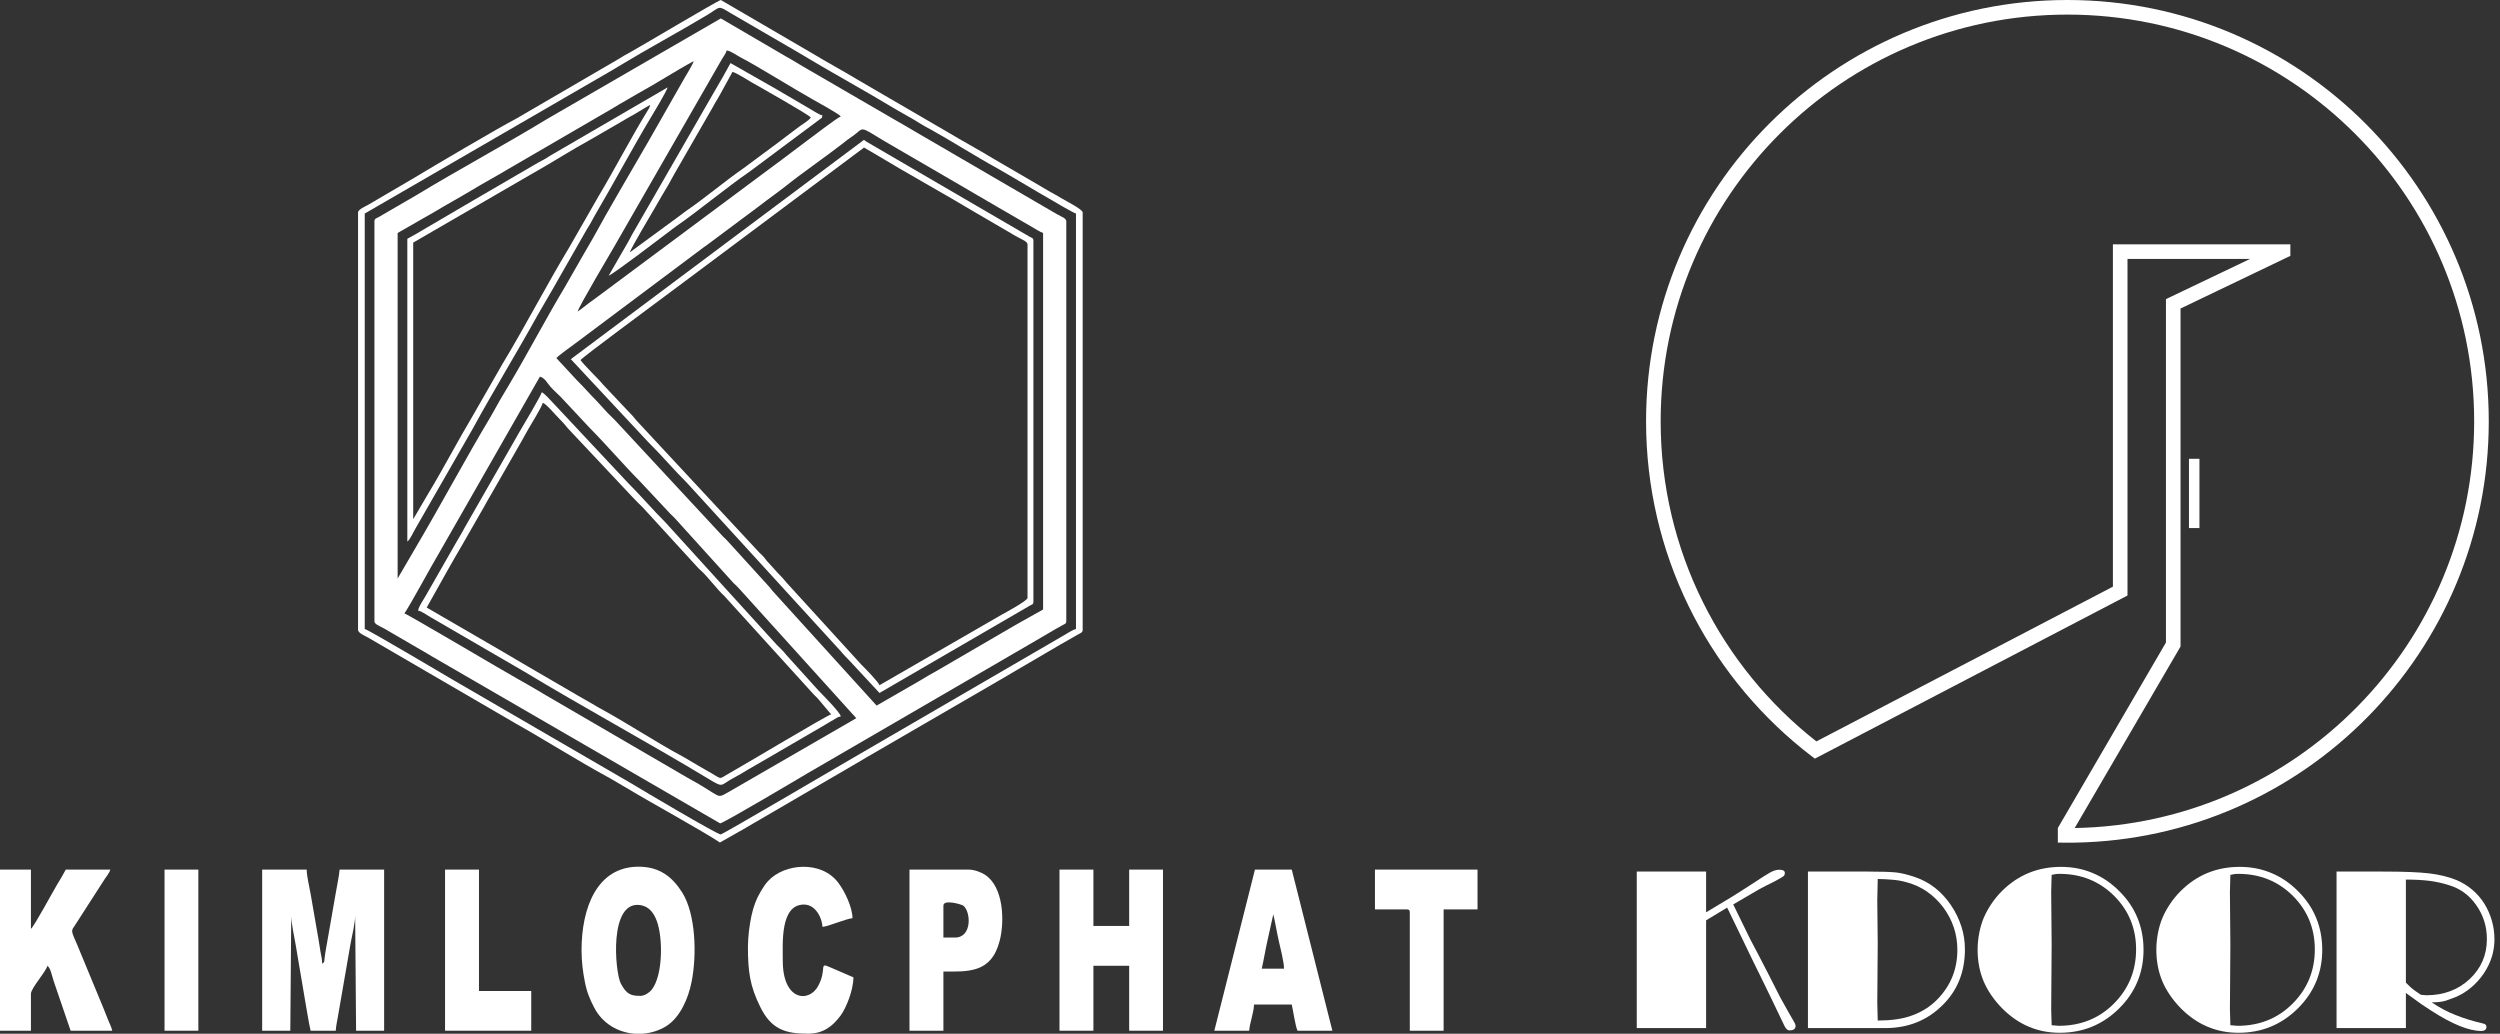 <svg width="445" height="184" viewBox="0 0 445 184" fill="none" xmlns="http://www.w3.org/2000/svg">
<rect x="0" y="0" width="445" height="184" fill="#333333" stroke="none"/>
<path d="M308.513 160.984L311.527 167.155L312.933 169.823L314.868 173.57C315.886 175.607 316.551 176.917 316.864 177.501C317.936 179.443 318.656 180.719 319.022 181.33C319.308 181.832 319.464 182.111 319.491 182.165C319.572 182.369 319.613 182.511 319.613 182.593C319.613 183.136 319.253 183.407 318.534 183.407C318.153 183.407 317.821 183.075 317.536 182.409C316.748 180.753 316.056 179.307 315.458 178.071C314.861 176.836 314.263 175.607 313.666 174.385C313.069 173.149 312.512 172.016 311.996 170.984C311.494 169.938 310.944 168.798 310.346 167.562L307.434 161.554L303.686 163.815V183H291.344V155.139H303.686V162.389C304.65 161.805 306.11 160.929 308.065 159.762C308.934 159.232 310.394 158.302 312.444 156.972C313.435 156.306 314.27 155.777 314.949 155.383C315.587 155.003 316.171 154.813 316.701 154.813C317.366 154.813 317.699 155.003 317.699 155.383C317.699 155.654 317.617 155.851 317.454 155.974C317.101 156.204 316.626 156.483 316.029 156.809C314.657 157.487 313.7 157.976 313.157 158.275C313.143 158.289 312.62 158.594 311.589 159.191C310.557 159.789 309.532 160.386 308.513 160.984Z" fill="white"/>
<path d="M321.813 155.139H332.485C334.874 155.139 336.558 155.193 337.536 155.301C338.486 155.41 339.613 155.688 340.916 156.136C343.496 157.019 345.621 158.689 347.291 161.147C348.106 162.369 348.717 163.625 349.124 164.914C349.545 166.204 349.756 167.562 349.756 168.988C349.756 173.034 348.405 176.367 345.703 178.988C342.987 181.663 339.606 183 335.56 183H321.813V155.139ZM334.236 156.462L334.155 160.312L334.236 167.99L334.155 178.499L334.236 181.656C336.504 181.656 338.418 181.398 339.98 180.882C341.921 180.244 343.564 179.225 344.908 177.827C347.244 175.41 348.411 172.491 348.411 169.069C348.411 166.299 347.576 163.781 345.906 161.513C345.051 160.386 344.08 159.449 342.994 158.703C341.921 157.956 340.726 157.406 339.409 157.053C338.622 156.822 337.814 156.673 336.986 156.605C335.872 156.51 334.956 156.462 334.236 156.462Z" fill="white"/>
<path d="M381.548 169.069C381.548 173.143 380.102 176.618 377.21 179.497C375.743 180.95 374.128 182.036 372.362 182.756C370.611 183.475 368.696 183.835 366.619 183.835C362.668 183.835 359.246 182.375 356.354 179.456C354.888 177.949 353.795 176.347 353.075 174.65C352.369 172.939 352.016 171.079 352.016 169.069C352.016 168.078 352.111 167.087 352.301 166.096C352.491 165.105 352.763 164.188 353.116 163.346C353.483 162.504 353.931 161.69 354.46 160.902C354.99 160.101 355.621 159.334 356.354 158.601C359.233 155.736 362.736 154.303 366.863 154.303C368.887 154.303 370.767 154.67 372.505 155.403C374.243 156.123 375.825 157.202 377.25 158.642C378.676 160.054 379.749 161.635 380.468 163.387C381.188 165.139 381.548 167.033 381.548 169.069ZM365.193 155.729L365.112 158.805L365.193 168.234L365.112 179.66L365.193 182.491L366.456 182.593C370.367 182.593 373.632 181.282 376.252 178.662C378.9 176.014 380.224 172.79 380.224 168.988C380.224 165.24 378.914 162.056 376.293 159.436C373.659 156.843 370.434 155.546 366.619 155.546C366.225 155.546 365.954 155.566 365.804 155.607C365.669 155.634 365.465 155.675 365.193 155.729Z" fill="white"/>
<path d="M413.36 169.069C413.36 173.143 411.914 176.618 409.022 179.497C407.556 180.95 405.94 182.036 404.175 182.756C402.424 183.475 400.509 183.835 398.432 183.835C394.481 183.835 391.059 182.375 388.167 179.456C386.701 177.949 385.608 176.347 384.888 174.65C384.182 172.939 383.829 171.079 383.829 169.069C383.829 168.078 383.924 167.087 384.114 166.096C384.304 165.105 384.576 164.188 384.929 163.346C385.295 162.504 385.743 161.69 386.273 160.902C386.802 160.101 387.434 159.334 388.167 158.601C391.045 155.736 394.548 154.303 398.676 154.303C400.699 154.303 402.58 154.67 404.318 155.403C406.056 156.123 407.637 157.202 409.063 158.642C410.489 160.054 411.561 161.635 412.281 163.387C413.001 165.139 413.36 167.033 413.36 169.069ZM397.006 155.729L396.925 158.805L397.006 168.234L396.925 179.66L397.006 182.491L398.269 182.593C402.179 182.593 405.445 181.282 408.065 178.662C410.713 176.014 412.037 172.79 412.037 168.988C412.037 165.24 410.726 162.056 408.106 159.436C405.472 156.843 402.247 155.546 398.432 155.546C398.038 155.546 397.766 155.566 397.617 155.607C397.481 155.634 397.278 155.675 397.006 155.729Z" fill="white"/>
<path d="M432.831 178.418C434.297 179.395 435.703 180.142 437.047 180.658C438.567 181.269 440.19 181.771 441.914 182.165C442.362 182.246 442.586 182.443 442.586 182.756C442.586 183.258 442.281 183.509 441.67 183.509C439.47 183.509 436.524 182.321 432.831 179.945C432.111 179.483 431.493 179.076 430.978 178.723C430.462 178.356 429.552 177.698 428.248 176.747V183H415.906V155.139H424.155C426.11 155.139 427.739 155.166 429.043 155.22C430.36 155.274 431.487 155.356 432.424 155.464C434.216 155.682 435.825 156.075 437.25 156.646C439.341 157.542 440.984 158.927 442.179 160.8C443.401 162.769 444.012 164.914 444.012 167.236C444.012 169.354 443.388 171.357 442.138 173.244C440.835 175.145 439.206 176.537 437.25 177.42C436.083 177.868 435.363 178.126 435.092 178.193C434.521 178.343 433.768 178.418 432.831 178.418ZM430.916 177.073L431.914 177.155C434.969 177.155 437.529 176.198 439.593 174.283C441.643 172.355 442.668 169.979 442.668 167.155C442.668 164.928 442.043 162.925 440.794 161.147C439.572 159.368 437.95 158.173 435.927 157.562C434.881 157.223 433.768 156.972 432.586 156.809C431.364 156.646 429.918 156.564 428.248 156.564V174.914C428.859 175.525 429.26 175.899 429.45 176.035C429.45 176.035 429.593 176.143 429.878 176.36C430.176 176.578 430.523 176.815 430.916 177.073Z" fill="white"/>
<path fill-rule="evenodd" clip-rule="evenodd" d="M96.102 67.04C97.001 67.279 97.386 68.162 97.955 68.807C98.506 69.433 99.148 70.003 99.772 70.611L105.02 76.225C107.846 79.06 111.021 82.778 113.883 85.65L119.223 91.356C119.554 91.687 119.756 91.871 120.086 92.203L130.582 103.799C130.931 104.13 131.225 104.37 131.537 104.738L152.42 127.839L129.812 140.908C127.279 142.307 128.839 141.939 122.288 138.387L97.221 123.79C95.515 122.777 93.955 121.838 92.212 120.881C90.064 119.703 72.631 109.358 71.989 109.192C73.219 107.352 76.687 100.891 78.026 98.663L96.102 67.04ZM99.038 63.745C99.368 63.303 101.68 61.665 102.323 61.186L125.316 43.975C125.701 43.718 125.866 43.607 126.215 43.331C127.371 42.466 128.399 41.693 129.573 40.828L134.711 36.999C135.299 36.557 135.794 36.17 136.381 35.729C137.537 34.864 138.693 34.054 139.831 33.152C142.529 30.961 147.08 27.832 150.089 25.476C150.676 24.997 151.172 24.629 151.777 24.224C153.943 22.733 152.658 22.236 157.594 25.218L171.559 33.336C172.22 33.741 172.807 34.054 173.504 34.477C174.917 35.324 176.165 36.005 177.542 36.833L183.542 40.312C184.111 40.625 185.175 41.325 185.671 41.472V108.493L182.019 110.536C181.395 110.904 180.753 111.273 180.147 111.604L167.192 119.151C165.889 119.869 164.733 120.55 163.485 121.305L156.035 125.593L137.574 105.253C137.207 104.83 137.134 104.646 136.712 104.222L129.647 96.455C129.335 96.086 129.041 95.847 128.692 95.497L109.92 75.286C109.351 74.624 108.727 74.108 108.121 73.464L106.305 71.476C105.02 70.187 103.993 68.972 102.69 67.684L99.038 63.745ZM102.818 55.461C103.057 54.486 108.892 44.675 109.351 43.865L128.49 10.547C128.747 10.087 129.206 9.535 129.353 8.983C130.105 9.056 131.225 9.922 131.995 10.308C134.656 11.67 141.299 15.812 144.621 17.671C145.208 18.002 149.337 20.267 149.667 20.727C149.08 20.892 144.419 24.5 143.74 24.979L140.877 27.133C140.382 27.501 139.96 27.85 139.409 28.237L105.791 53.252C104.745 53.952 103.827 54.78 102.818 55.461ZM70.778 102.971V41.472L77.366 37.698C79.55 36.373 81.715 35.213 83.917 33.888C86.101 32.563 88.248 31.421 90.45 30.096L108.562 19.567C109.204 19.217 109.626 18.904 110.287 18.536C111.461 17.892 112.397 17.285 113.553 16.64C116.673 14.947 120.453 12.499 123.481 10.879C123.352 11.413 122.251 13.198 121.903 13.787L115.388 25.218C112.305 30.575 108.433 37.091 105.516 42.447C104.947 43.497 104.378 44.343 103.809 45.393L100.543 51.099C97.276 56.529 93.863 63.045 90.633 68.457C90.046 69.433 89.569 70.279 88.963 71.273C88.376 72.267 87.936 73.169 87.349 74.145C82.944 81.508 78.559 89.718 74.154 97.191L70.778 102.971ZM66.649 39.392V110.573C66.649 111.107 67.42 111.346 68.319 111.843L75.953 116.279C76.595 116.666 77.164 117.016 77.898 117.421L128.179 146.559C128.674 146.596 142.804 138.202 143.538 137.761L178.331 117.549C179.689 116.721 180.9 116.077 182.258 115.267L188.02 111.898C188.46 111.677 188.607 111.585 189.011 111.346C189.451 111.088 189.8 111.07 189.8 110.573V39.392C189.8 38.858 189.029 38.619 188.13 38.122L163.063 23.525C162.384 23.101 161.815 22.807 161.118 22.383C160.42 21.978 159.797 21.61 159.136 21.242L143.758 12.315C142.437 11.578 141.299 10.805 139.96 10.087L128.307 3.277L97.405 21.169C89.973 25.697 81.623 30.188 74.191 34.698L67.438 38.619C66.998 38.876 66.649 38.876 66.649 39.392Z" fill="white"/>
<path fill-rule="evenodd" clip-rule="evenodd" d="M64.924 38.011L98.451 18.591C99.185 18.205 99.717 17.818 100.414 17.45L108.268 12.904C108.984 12.517 109.553 12.13 110.213 11.744C115.205 8.725 120.93 5.633 125.94 2.632C128.362 1.16 127.701 0.92 130.087 2.356L141.868 9.204C147.704 12.738 153.906 16.106 159.723 19.622C161.081 20.432 162.366 21.076 163.65 21.905C164.274 22.31 164.953 22.66 165.632 23.028C169.265 25.034 173.706 27.869 177.505 29.949C179.303 30.924 190.68 37.809 191.525 38.011V111.954C190.992 112.082 189.983 112.727 189.488 113.021L152.089 134.76C148.896 136.601 128.692 148.492 128.289 148.529C127.683 148.566 114.012 140.448 112.415 139.473L80.779 121.102C79.733 120.495 65.621 112.119 64.924 111.954V38.011ZM63.731 37.827V112.119C63.731 112.69 64.998 113.187 65.475 113.463L91.753 128.759C96.964 131.686 102.745 135.349 107.883 138.147C108.58 138.534 109.186 138.865 109.846 139.27C110.562 139.712 111.204 140.062 111.92 140.485C115.517 142.675 125.224 147.995 128.142 149.965L132.216 147.664C133.592 146.836 134.913 146.099 136.253 145.308L152.365 135.92C153.099 135.497 153.667 135.147 154.328 134.76L176.697 121.783C177.358 121.415 177.927 121.047 178.661 120.642C179.395 120.218 180 119.869 180.716 119.427L186.698 115.93C187.414 115.525 188.093 115.12 188.772 114.715L191.837 112.966C192.259 112.708 192.717 112.635 192.717 112.119V37.827C192.717 37.257 189.781 35.802 188.901 35.269C188.24 34.864 187.634 34.532 186.937 34.146C186.148 33.722 185.652 33.373 184.863 32.931L176.807 28.237C174.092 26.58 171.449 25.181 168.733 23.543C168.018 23.12 167.485 22.825 166.77 22.402L152.603 14.155C149.961 12.554 147.226 11.1 144.529 9.461L128.307 0C127.61 0.184 113.939 8.339 112.122 9.333C111.516 9.664 110.782 10.05 110.158 10.474L91.863 21.132C89.257 22.457 76.614 29.894 73.751 31.642L65.585 36.428C65.126 36.704 63.731 37.257 63.731 37.827Z" fill="white"/>
<path fill-rule="evenodd" clip-rule="evenodd" d="M46.665 183.466H51.675L51.84 163.089C51.84 164.157 52.409 166.973 52.629 168.17L54.354 178.367C54.666 180.061 54.923 181.883 55.29 183.466H59.768C59.786 182.748 60.025 181.717 60.153 180.926L62.373 168.114C62.612 166.715 63.218 164.415 63.218 162.924L63.383 183.466H68.374V154.788H60.447C60.355 156.021 59.97 157.677 59.768 158.948L57.914 169.532C57.621 171.299 57.896 171.152 57.346 171.557C57.346 170.673 57.162 170.084 57.052 169.44C56.923 168.685 56.813 167.967 56.721 167.36L55.29 159.113C55.088 157.898 54.593 155.984 54.593 154.788H46.665V183.466Z" fill="white"/>
<path fill-rule="evenodd" clip-rule="evenodd" d="M188.589 183.466H194.626V171.906H200.993V183.466H207.012V154.788H200.993V164.82H194.626V154.788H188.589V183.466Z" fill="white"/>
<path fill-rule="evenodd" clip-rule="evenodd" d="M0 183.466H5.505V176.913C5.505 175.864 8.111 173.103 8.441 171.906C9.028 172.33 9.285 173.858 9.542 174.594L12.57 183.466H19.984C19.8 182.711 19.543 182.288 19.268 181.607C19.011 180.981 18.773 180.319 18.479 179.619L13.781 168.262C12.552 165.464 12.643 165.758 13.396 164.617L18.608 156.518C18.919 156.039 19.488 155.377 19.635 154.788H11.708C11.249 155.671 10.717 156.555 10.185 157.42C9.432 158.671 6.056 164.948 5.505 165.335V154.788H0V183.466Z" fill="white"/>
<path fill-rule="evenodd" clip-rule="evenodd" d="M114.012 177.263C112.379 177.263 111.553 177.06 110.507 175.072C109.461 173.066 108.323 160.126 114.067 161.12C115.59 161.396 116.379 162.555 116.875 163.844C118.031 166.808 118.031 173.581 116.012 176.158C115.645 176.637 114.764 177.263 114.012 177.263ZM114.452 184H112.911C110.048 183.761 107.259 182.251 105.754 179.325C105.02 177.907 104.47 176.655 104.103 174.76C103.754 173.011 103.515 171.133 103.515 169.127C103.515 161.58 106.268 154.272 113.663 154.272C117.443 154.272 119.701 156.113 121.462 158.911C123.811 162.684 124.086 169.882 123.095 174.796C122.527 177.668 121.095 181.092 118.563 182.675C117.333 183.429 115.902 183.871 114.452 184Z" fill="white"/>
<path fill-rule="evenodd" clip-rule="evenodd" d="M226.648 162.74C227.015 164.304 227.253 165.85 227.62 167.47C227.895 168.685 228.556 171.225 228.556 172.422H224.592C224.959 170.839 225.235 169.072 225.583 167.544L226.648 162.74ZM216.151 183.466H222.354C222.464 182.03 223.179 180.245 223.216 178.809H229.932C230.189 179.914 230.575 182.675 230.96 183.466H237.162L229.932 154.788H223.381L216.151 183.466Z" fill="white"/>
<path fill-rule="evenodd" clip-rule="evenodd" d="M133.133 168.611C133.133 172.956 133.5 175.533 135.317 179.214C137.262 183.172 139.703 184 143.813 184C146.694 184 148.309 182.509 149.594 180.816C150.603 179.472 151.906 176.251 151.906 173.968L147.704 172.146C145.703 171.244 147.245 172.459 145.648 175.477C144.033 178.533 139.336 178.183 139.336 171.041C139.336 167.875 138.84 161.009 143.116 161.009C145.245 161.009 146.364 163.549 146.401 164.985C147.502 164.893 150.603 163.531 151.741 163.439C151.741 161.488 150.346 158.635 149.227 157.144C146.217 153.112 139.611 153.665 136.712 156.831C136.253 157.309 135.794 158.046 135.427 158.653C134.656 159.942 134.124 161.304 133.757 163.016C133.408 164.617 133.133 166.808 133.133 168.611Z" fill="white"/>
<path fill-rule="evenodd" clip-rule="evenodd" d="M169.999 166.881H167.926V161.193C167.926 160.015 171.229 160.991 171.504 161.23C172.844 162.39 173.027 166.881 169.999 166.881ZM161.888 183.466H167.926V172.937C172.312 172.937 176.459 173.269 177.945 167.452C178.844 163.991 178.661 157.843 175.303 155.689C174.642 155.266 173.449 154.788 172.403 154.788H161.888V183.466Z" fill="white"/>
<path fill-rule="evenodd" clip-rule="evenodd" d="M103.332 64.094C103.681 63.579 115.884 54.578 115.884 54.559L122.215 49.847C124.38 48.227 126.38 46.755 128.527 45.135C129.114 44.712 129.518 44.399 130.105 43.957L153.796 26.267L155.539 27.28C161.43 30.851 167.889 34.385 173.835 37.956L179.395 41.196C180.037 41.582 180.588 41.914 181.248 42.263C182.092 42.724 182.9 43 182.9 43.533V106.431C182.9 106.928 178.881 109.1 178.202 109.469L156.548 121.967C156.42 121.452 153.979 118.948 153.319 118.304L140.07 103.781C139.427 103.008 139.134 102.676 138.437 101.977L136.785 100.154C136.381 99.749 136.363 99.639 136.014 99.216C135.739 98.884 135.464 98.645 135.152 98.35L113.37 74.936C112.746 74.163 112.434 73.814 111.736 73.114L107.222 68.328C107.204 68.291 107.167 68.254 107.149 68.218C106.543 67.5 103.846 64.868 103.332 64.094ZM101.607 63.929L115.352 78.655C117.682 80.956 119.994 83.68 122.325 85.999L149.667 115.93C150.181 116.592 150.731 117.071 151.319 117.715L156.548 123.348L183.267 107.83C183.652 107.591 183.946 107.628 183.946 107.112V42.852C183.946 42.337 183.652 42.355 183.267 42.134L154.291 25.255C154.255 25.236 154.218 25.218 154.181 25.181C154.145 25.163 154.108 25.145 154.09 25.108C153.667 24.813 154.053 25.108 153.796 24.887L101.607 63.929Z" fill="white"/>
<path fill-rule="evenodd" clip-rule="evenodd" d="M244.741 161.874H250.43C250.815 161.874 250.944 162.003 250.944 162.39V183.466H256.963V161.874H263V154.788H244.741V161.874Z" fill="white"/>
<path fill-rule="evenodd" clip-rule="evenodd" d="M79.219 183.466H94.56V176.398H85.257V154.788H79.219V183.466Z" fill="white"/>
<path fill-rule="evenodd" clip-rule="evenodd" d="M96.616 71.697C97.221 71.862 98.909 73.906 99.937 74.936C100.579 75.562 100.855 76.041 101.479 76.667L112.764 88.668C113.278 89.239 113.847 89.754 114.397 90.306L124.05 100.854C124.582 101.443 125.169 101.885 125.683 102.492L127.775 104.885C127.885 105.014 127.885 105.014 128.013 105.161C128.325 105.511 128.546 105.713 128.876 106.026L144.804 123.569C145.098 123.863 145.281 124.047 145.575 124.342L147.942 127.158C147.061 127.397 132.785 135.975 129.922 137.577C127.61 138.847 128.931 138.847 125.444 136.951C123.848 136.067 122.582 135.22 120.967 134.355C117.076 132.275 111.59 128.704 107.479 126.459C106.745 126.072 106.048 125.649 105.295 125.207C104.488 124.71 103.736 124.342 102.983 123.882L93.936 118.617C92.377 117.697 91.037 116.924 89.496 116.003L75.953 108.143L79.733 101.406C80.192 100.633 80.559 99.915 81.054 99.087C81.513 98.314 81.917 97.633 82.32 96.915L86.284 89.994C86.706 89.257 87.073 88.539 87.532 87.803L91.496 80.882C92.395 79.373 93.184 77.882 94.046 76.372C94.615 75.378 96.451 72.433 96.616 71.697ZM74.412 108.677C75.219 108.861 76.008 109.524 76.76 109.929L93.239 119.501C103.791 125.87 115.443 132.202 126.032 138.589C129.023 140.393 128.032 139.749 130.839 138.331C131.684 137.89 132.344 137.466 133.133 136.988C133.904 136.527 134.711 136.086 135.537 135.607L144.896 130.158C145.758 129.68 146.346 129.312 147.19 128.815C147.648 128.52 147.924 128.391 148.382 128.115C148.896 127.802 149.043 127.655 149.667 127.508C149.465 126.716 146.364 123.605 145.667 122.888L139.923 116.537C139.336 115.764 138.895 115.433 138.253 114.77L118.453 92.994C116.269 90.822 114.03 88.19 111.736 85.907L98.304 71.568C97.68 70.942 97.166 70.279 96.451 69.801C96.304 70.408 93.092 75.838 92.34 77.09C91.844 77.918 91.478 78.673 90.964 79.501L82.669 93.988C82.229 94.853 81.752 95.571 81.293 96.399L75.769 106.063C75.366 106.8 74.613 107.775 74.412 108.677Z" fill="white"/>
<path fill-rule="evenodd" clip-rule="evenodd" d="M73.549 92.423V43.184L94.615 30.98C97.974 29.102 101.827 26.636 105.167 24.813L110.415 21.776C111.296 21.242 112.085 20.8 113.039 20.267C113.994 19.733 114.801 19.162 115.737 18.665C115.608 19.236 115.462 19.383 115.186 19.843C112.434 24.316 109.388 30.17 106.58 34.864L101.295 44.086C97.386 50.565 93.368 58.296 89.422 64.812L84.137 74.034C81.55 78.36 78.926 83.404 76.228 87.858L73.549 92.423ZM72.503 42.503V96.399C73.035 96.013 73.622 94.614 74.026 93.951L84.156 76.299C87.697 69.801 92.046 62.696 95.698 56.087L98.616 51.062C99.148 50.16 99.552 49.369 100.047 48.54L104.378 40.956C104.598 40.588 104.855 40.183 105.094 39.778C105.387 39.281 105.534 38.932 105.828 38.435C109.167 32.747 112.672 26.194 115.939 20.764C116.434 19.954 118.691 16.18 118.838 15.554L98.671 27.28C98.139 27.593 97.808 27.777 97.276 28.126C96.744 28.476 96.267 28.66 95.716 28.992L84.174 35.71C83.165 36.263 82.357 36.815 81.348 37.367L75.476 40.809C74.503 41.398 73.476 41.987 72.503 42.503Z" fill="white"/>
<path fill-rule="evenodd" clip-rule="evenodd" d="M29.288 183.466H35.306V154.788H29.288V183.466Z" fill="white"/>
<path fill-rule="evenodd" clip-rule="evenodd" d="M112.122 44.914C112.305 44.123 116.141 37.772 116.654 36.852C117.425 35.471 118.141 34.293 118.948 32.931C119.37 32.213 119.646 31.624 120.049 30.943L126.986 18.886C127.371 18.131 127.756 17.597 128.123 16.916L130.381 12.793C131.096 12.959 133.133 14.284 133.941 14.744C134.858 15.26 143.96 20.395 144.327 20.911C143.96 21.463 143.006 21.997 142.4 22.439C141.721 22.954 141.152 23.377 140.437 23.911C139.721 24.445 139.134 24.905 138.473 25.402L132.344 29.949C129.298 32.047 125.371 35.324 122.361 37.385C121.884 37.717 121.793 37.79 121.37 38.122L112.122 44.914ZM108.342 49.074C109.076 48.872 118.618 41.582 119.113 41.214C119.59 40.864 119.756 40.699 120.288 40.331C124.215 37.625 129.445 33.281 133.445 30.538L137.005 27.887C138.62 26.654 140.161 25.549 141.74 24.353L145.887 21.261C146.327 20.911 146.217 21.205 146.401 20.561C145.868 20.432 144.859 19.788 144.364 19.493L140.345 17.137C139.611 16.695 138.987 16.364 138.271 15.922L130.032 11.229C129.169 12.848 128.307 14.358 127.353 15.959L112.47 41.822C112.232 42.245 112.085 42.613 111.81 43.055L108.342 49.074Z" fill="white"/>
<path fill-rule="evenodd" clip-rule="evenodd" d="M323.313 131.97C306.437 118.716 295.598 98.124 295.598 75C295.598 35.014 328.014 2.598 368 2.598C407.986 2.598 440.402 35.014 440.402 75C440.402 114.554 408.687 146.699 369.3 147.391V147.382L388.136 115.077V54.916L407.683 45.543V43.493H376.097V104.429L323.313 131.97ZM389.635 81.663V93.992H391.5V81.663H389.635ZM366.296 147.384V149.981C366.862 149.994 367.43 150 368 150C368.434 150 368.867 149.997 369.3 149.989C410.122 149.295 443 115.987 443 75C443 33.579 409.421 0 368 0C326.579 0 293 33.579 293 75C293 98.532 303.837 119.534 320.795 133.284C321.533 133.883 322.283 134.467 323.042 135.038L378.694 106.001V46.091H400.511L385.538 53.244V114.372L366.296 147.384Z" fill="white"/>
</svg>
